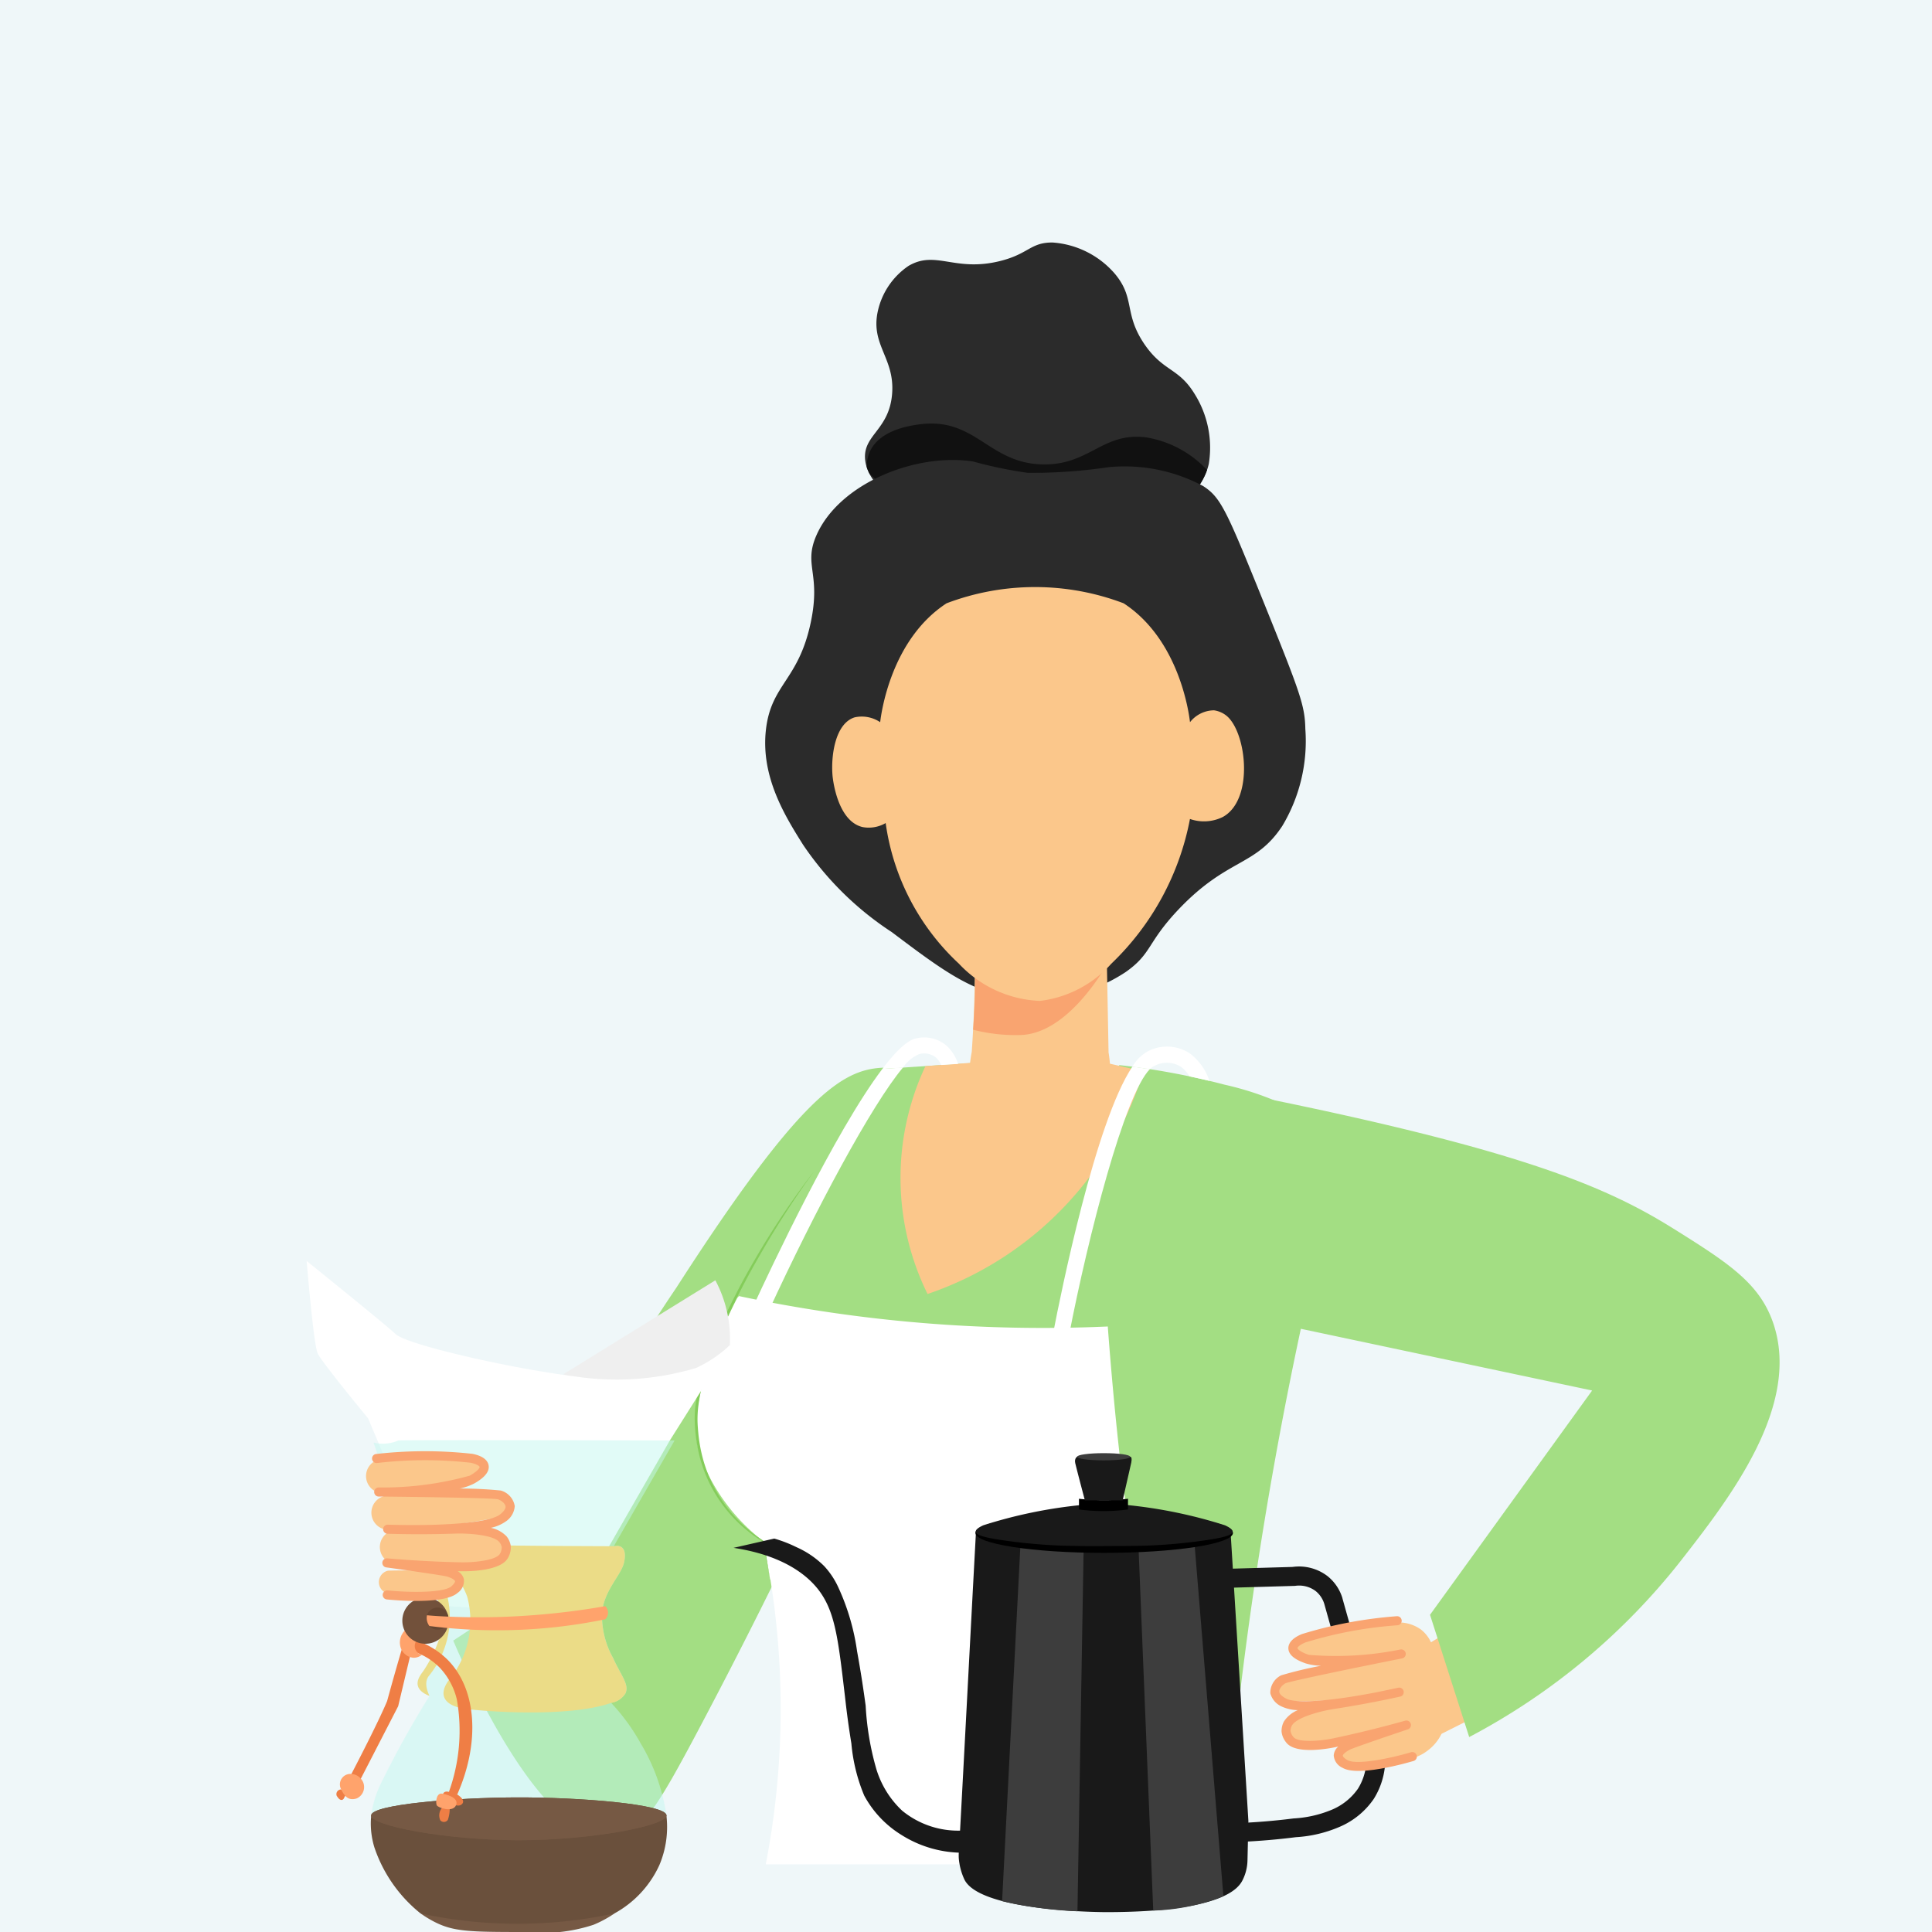 <svg xmlns="http://www.w3.org/2000/svg" width="92" height="92.001"><rect width="100%" height="100%" fill="#808080" stroke="none"/><g data-name="Group 123066"><g data-name="Group 121755"><path data-name="Rectangle 19968" fill="#eff7f9" d="M0 0h92v92H0z"/></g><g data-name="Group 122212"><path data-name="Path 172324" d="M43.456 50.975l-4.31 19.622a273.754 273.754 0 01-5.919 11.838c-1.918 3.613-2.693 4.872-3.924 5.05-3.445.5-7.12-7.952-7.72-9.361l3.217-2.123a58.512 58.512 0 012.766-6.755 68.406 68.406 0 014.632-7.913c5.934-9.228 7.939-10.377 9.779-10.487a5.189 5.189 0 011.479.129z" fill="#a3de83"/><path data-name="Path 172325" d="M56.879 18.747a4.816 4.816 0 01.683 3.343c-.618 2.687-4.981 3.866-7.882 3.9-4.062.045-8.421-2.123-8.49-4.2-.036-1.1 1.161-1.353 1.292-3.045s-1.018-2.3-.689-3.89a3.518 3.518 0 011.468-2.192c1.306-.768 2.2.305 4.362-.233 1.378-.344 1.438-.888 2.5-.882a4.309 4.309 0 012.937 1.455c1.024 1.192.429 1.915 1.446 3.4.897 1.3 1.609 1.099 2.373 2.344z" fill="#2b2b2b"/><path data-name="Path 172326" d="M57.477 22.38a5.086 5.086 0 00-2.895-1.552c-2.077-.264-2.686 1.316-4.9 1.287-2.6-.034-3.2-2.231-5.833-1.915-.4.049-1.935.232-2.425 1.3a1.731 1.731 0 00-.151.743 2.094 2.094 0 00.133.317 12.464 12.464 0 008.276 3.426c2.792-.033 6.939-1.127 7.795-3.606z" fill="#111"/><path data-name="Path 172327" d="M62.159 34.714a7.863 7.863 0 01-1.094 4.612c-1.279 1.95-2.6 1.515-4.941 3.977-1.517 1.6-1.259 2.095-2.516 2.982a7.771 7.771 0 01-4.941 1.265c-2.227-.171-3.67-1.258-6.2-3.163a14.944 14.944 0 01-4.223-4.157c-.845-1.345-2.04-3.246-1.767-5.516.257-2.14 1.543-2.317 2.127-5.058.505-2.373-.357-2.719.27-4.157 1.077-2.472 4.71-3.941 7.457-3.525a20.568 20.568 0 002.606.542 24.941 24.941 0 003.863-.271 7.932 7.932 0 014.492.9c.843.546 1.1 1.123 2.875 5.513 1.756 4.35 1.969 4.936 1.992 6.056z" fill="#2b2b2b"/><g data-name="Group 122180"><path data-name="Path 172328" d="M52.684 44.557l.105 5.559a6.858 6.858 0 01-.985 4.787 6.6 6.6 0 01-2.638 2.3 6.711 6.711 0 01-1.939-1.946 7.284 7.284 0 01-.953-5.17q.04-.575.07-1.164c.083-1.635.095-3.208.052-4.715z" fill="#fbc78b"/></g><g data-name="Group 122181"><path data-name="Path 172329" d="M50.704 44.446l1.978.518v1.021c-1.016 1.666-2.454 3.228-4.042 3.3a8.064 8.064 0 01-2.3-.25c0-.037.005-.074.008-.112a41.793 41.793 0 00.052-4.715z" fill="#f9a470"/></g><g data-name="Group 122182"><path data-name="Path 172330" d="M40.695 34.16a1.567 1.567 0 011.218.23c.048-.411.507-3.931 3.16-5.661a11.88 11.88 0 018.434 0c2.653 1.731 3.112 5.25 3.16 5.661a1.47 1.47 0 011.142-.565 1.227 1.227 0 01.572.239c.97.744 1.359 3.993-.143 4.835a2.021 2.021 0 01-1.573.1 12.862 12.862 0 01-3.748 6.894 5.433 5.433 0 01-3.4 1.77 5.59 5.59 0 01-3.851-1.77 11.247 11.247 0 01-3.491-6.7 1.593 1.593 0 01-1.1.191c-1.208-.284-1.417-2.3-1.43-2.441-.081-.9.104-2.482 1.05-2.783z" fill="#fbc78b"/></g><path data-name="Path 172339" d="M61.919 63.395q.984-4.612 2.123-8.91a12.009 12.009 0 00-1.93-1.4 14.378 14.378 0 00-3.8-1.434 34.671 34.671 0 00-5.007-.931l-5.442 7.259-1.626-7.355-4.391.289a259.26 259.26 0 00-5.887 9.361c-.471.786-3.6 6.092-2.63 9 .077.231.182.486.182.486a9.15 9.15 0 002.837 3.637l.321 1.82a16.869 16.869 0 017.387 0c8.872 2.045 12.679 10.925 13.165 12.11l1.094.515a193.867 193.867 0 013.604-24.447z" fill="#a3de83"/><path data-name="Path 172340" d="M58.471 86.129c-1.3-3.423-3.566-9.4-4.175-11.093-.868-2.412-1.544-11.87-1.544-11.87a69.766 69.766 0 01-17.563-1.448l-.085.094c-1.03 1.994-2.474 5.354-1.773 7.458.077.231.182.486.182.486a9.147 9.147 0 002.837 3.637l.321 1.82h.015a38.968 38.968 0 01-.221 13.566h21.15c-.08-.39-.156-.967-.226-1.375l.927.436c.047-.565.103-1.14.155-1.711z" fill="#fff"/><g data-name="Group 122194"><path data-name="Path 172341" d="M44.071 50.767l2.427-.176a6.26 6.26 0 002.179.763 6.545 6.545 0 004.033-.735l1.737.4a16.187 16.187 0 01-10.278 10.6 12.515 12.515 0 01-.1-10.851z" fill="#fbc78b"/></g><path data-name="Path 172342" d="M38.758 55.784a45.254 45.254 0 00-2.717 4.235 32.907 32.907 0 00-2.162 4.532c-.141.393-.273.79-.381 1.193a8.147 8.147 0 00-.246 1.223 5.479 5.479 0 00-.037.62c0 .206.016.415.035.622a7.253 7.253 0 00.216 1.228 6.691 6.691 0 001.075 2.238 6.939 6.939 0 001.821 1.7l.01.006v.011l.3 1.824-.346-1.816.011.017a6.712 6.712 0 01-2.992-3.946 7.387 7.387 0 01-.227-1.248 7.413 7.413 0 01-.038-.634 5.567 5.567 0 01.034-.636 10.649 10.649 0 01.632-2.449 25 25 0 011.011-2.313c.189-.376.377-.752.576-1.122s.406-.736.618-1.1a38.426 38.426 0 012.807-4.185z" fill="#84cc5a"/><path data-name="Path 172343" d="M66.213 77.304a1.81 1.81 0 011.447.29 1.625 1.625 0 01.482.611l1.544-.949 1.9 3.828-2.943 1.48a2.188 2.188 0 01-.692.82 1.973 1.973 0 01-1.528.37c-1.106-.411-.497-4.697-.21-6.45z" fill="#fbc78b"/><path data-name="Path 172344" d="M54.881 51.265c1.072.2 2.772.514 4.851.934 12.774 2.578 16.81 4.345 19.944 6.3 2.625 1.641 4.108 2.6 4.761 4.5 1.354 3.95-2.1 8.378-4.423 11.355a31.417 31.417 0 01-10.052 8.363l-1.866-5.822 7.72-10.68-19.429-4.117z" fill="#a3de83"/><g data-name="Group 122195" fill="#fff"><path data-name="Path 172345" d="M54.983 50.753a1.253 1.253 0 011.25.046 1.555 1.555 0 01.412.458c.336.071.65.142.949.214a2.742 2.742 0 00-.923-1.3 1.978 1.978 0 00-1.971-.13 1.935 1.935 0 00-.777.751c.285.037.565.076.835.117a.7.7 0 01.225-.156z"/><path data-name="Path 172346" d="M50.905 63.592c.914-4.74 2.653-11.486 3.853-12.682-.27-.041-.55-.08-.835-.117-1.758 2.61-3.413 10.826-3.766 12.655z"/><path data-name="Path 172347" d="M43.778 50.192a.9.9 0 01.795.171 1.115 1.115 0 01.252.352l.8-.053a2.048 2.048 0 00-.55-.867 1.638 1.638 0 00-1.43-.352c-.429.074-.995.623-1.626 1.457l.982-.065a1.773 1.773 0 01.777-.643z"/><path data-name="Path 172348" d="M36.592 62.457c2.225-4.833 4.932-9.872 6.408-11.623l-.982.065c-2.262 2.986-5.376 9.629-6.118 11.24z"/></g><g data-name="Group 122197"><g data-name="Group 122196"><path data-name="Path 172349" d="M34.064 60.967a5.894 5.894 0 01.69 3.09l-1.249 1.315-3.123 1.479-3.551-1.414z" fill="#efefef"/><path data-name="Path 172350" d="M14.603 60.047s3.715 2.991 4.241 3.485 5.359 1.611 8.482 2.005a13.216 13.216 0 005.819-.395 6.024 6.024 0 001.611-1.085l-2.86 4.537-3.189 5.556-5.753 2.433-1.644-.1-3.781-8.942s-2.2-2.663-2.4-3.09-.526-4.404-.526-4.404z" fill="#fff"/></g><path data-name="Path 172351" d="M16.247 85.212a.223.223 0 00-.214.3c.033.049.115.2.23.2s.132-.148.181-.2-.197-.3-.197-.3z" fill="#ef7e45"/><path data-name="Path 172352" d="M31.735 86.446a9.241 9.241 0 00-1.221-3.419 9.634 9.634 0 00-1.414-1.94.984.984 0 00.69-.46c.188-.417-.226-.861-.592-1.677a4.124 4.124 0 01-.525-2.217c.144-1.087.923-1.734 1.051-2.353.2-.953-.493-.756-.493-.756l2.893-5.03s-12.985-.033-13.15 0a1.878 1.878 0 01-1.184.1c.118.364.326.985.625 1.742.665 1.69 1.238 2.7 2.071 4.8.625 1.577.676 1.951.559 2.367a6.551 6.551 0 01-.888 1.973c-.115.154-.331.424-.259.7.067.26.357.406.555.482a45.83 45.83 0 00-2.235 4.011 4.91 4.91 0 00-.542 1.7l.049-.019z" fill="#c5f9f1" opacity=".5"/><path data-name="Path 172353" d="M20.027 91.113h9.238a5.486 5.486 0 01-1 .542A7.76 7.76 0 0125.01 92c-2.688 0-3.435-.015-4.372-.509a5.159 5.159 0 01-.611-.378z" fill="#72513b"/><path data-name="Path 172354" d="M22.722 73.55a2.866 2.866 0 00-.592.012.971.971 0 00-.641.2.715.715 0 00-.152.23c-.178.445.643 1.225.92 2.071a4.427 4.427 0 01-.756 3.781c-.789.921-.23 1.381.559 1.512s4.964.46 7.035-.263a.984.984 0 00.69-.46c.188-.417-.226-.861-.592-1.677a4.124 4.124 0 01-.525-2.217c.145-1.087.923-1.734 1.051-2.353.139-.671-.162-.772-.353-.773l-.042.017h-.1c-3.707-.013-6.049-.037-6.502-.08z" fill="#ebdc87"/><path data-name="Path 172355" d="M19.179 78.383q-.237.8-.468 1.621-.141.5-.277 1s-.342.866-1.759 3.583l-.115.214a.452.452 0 00.493.148l1.907-3.7.592-2.482z" fill="#ef7e45"/><path data-name="Path 172356" d="M16.674 84.472a.5.5 0 00-.427.74c.148.3.329.559.74.427a.593.593 0 00.2-.937.648.648 0 00-.513-.23z" fill="#ffa36c"/><path data-name="Path 172357" d="M20.422 79.805a4.4 4.4 0 00.493-4.832 1.679 1.679 0 00-.99-1.094c.176.405.362.849.563 1.356.625 1.577.676 1.951.559 2.367a6.555 6.555 0 01-.888 1.973c-.115.155-.331.424-.259.7.067.26.357.407.555.482 0 .001-.329-.587-.033-.952z" fill="#ebdc87"/><path data-name="Path 172358" d="M17.726 86.445l-.049.019a3.739 3.739 0 00-.017.507 3.907 3.907 0 00.164.986 6.805 6.805 0 002.2 3.156 21.758 21.758 0 009.238 0 4.985 4.985 0 002.137-2.3 4.654 4.654 0 00.334-2.367z" fill="#664732"/><path data-name="Path 172359" d="M31.736 86.446c.016.5-3.635 1.189-7.08 1.183-3.4-.006-7-.686-6.981-1.183.017-.526 4.063-.842 6.85-.855 3.014-.014 7.197.317 7.211.855z" fill="#72513b"/><path data-name="Path 172360" d="M31.736 86.446c.016.5-3.635 1.189-7.08 1.183-3.4-.006-7-.686-6.981-1.183.017-.526 4.063-.842 6.85-.855 3.014-.014 7.197.317 7.211.855z" fill="#72513b"/><path data-name="Path 172361" d="M31.736 86.448c-.017-.538-4.2-.868-7.212-.855-2.787.013-6.833.329-6.85.855 0 .005.006.012.007.017a3.715 3.715 0 00-.017.507 3.914 3.914 0 00.164.986 6.807 6.807 0 002.2 3.156 5.125 5.125 0 00.608.378c.937.495 1.684.512 4.372.51a7.765 7.765 0 003.255-.345 5.481 5.481 0 001-.542 4.986 4.986 0 002.137-2.3 4.654 4.654 0 00.336-2.367z" fill="#c5f9f1" opacity=".05"/><path data-name="Path 172362" d="M19.717 78.085a3.861 3.861 0 011.609.963c1.386 1.41 1.538 3.942.444 6.411l-.394-.131a8.569 8.569 0 00.378-4.405 3.337 3.337 0 00-.805-1.5 3.07 3.07 0 00-.863-.62l-.4-.185q.013-.265.031-.533z" fill="#ef7e45"/><path data-name="Path 172363" d="M21.375 85.327c-.329-.082-.329.23-.23.329s.592.444.822.279-.049-.411-.247-.509a.852.852 0 00-.345-.099z" fill="#ef7e45"/><path data-name="Path 172364" d="M21.096 86.034a.566.566 0 00-.132.641.224.224 0 00.362-.016 1.586 1.586 0 00.082-.674z" fill="#ef7e45"/><path data-name="Path 172365" d="M19.358 77.565a.833.833 0 00-.179.2.8.8 0 00-.1.69.707.707 0 00.623.487.637.637 0 00.388-.142.426.426 0 01-.111-.795z" fill="#ffa36c"/><path data-name="Path 172366" d="M21.359 77.174a1.1 1.1 0 11-1.1-1.1 1.1 1.1 0 011.1 1.1z" fill="#72513b"/><path data-name="Path 172367" d="M21.359 77.076a.526.526 0 11-.526-.526.526.526 0 01.526.526z" fill="#664732"/><path data-name="Path 172368" d="M21.408 76.985a33.728 33.728 0 003.781-.057 35.3 35.3 0 003.633-.444.436.436 0 010 .625c-.749.154-1.556.286-2.416.378a25.7 25.7 0 01-5.958-.058.617.617 0 01-.127-.312.6.6 0 01.012-.2c.264.026.634.049 1.075.068z" fill="#ffa36c"/><path data-name="Path 172369" d="M21.047 85.41c-.279-.04-.312.444-.247.559s.773.362.92-.016-.555-.527-.673-.543z" fill="#ffa36c"/></g><g data-name="Group 122203"><g data-name="Group 122198"><path data-name="Path 172370" d="M18.003 69.512c1.488-.165 4.884-.468 5.17.349a.278.278 0 01.019.122c-.061.745-3.208 1.015-5.005 1.119a.815.815 0 01-.184-1.591z" fill="#fbc78b"/></g><g data-name="Group 122199"><path data-name="Path 172371" d="M18.323 71.237c2.228-.056 3.865-.082 4.389-.1a3.31 3.31 0 01.9.108 2.835 2.835 0 01.4.155c.088.043.16.085.213.119a.7.7 0 01-.044.334.865.865 0 01-.349.373 28.015 28.015 0 01-5.459.611.815.815 0 01-.052-1.6z" fill="#fbc78b"/></g><g data-name="Group 122200"><path data-name="Path 172372" d="M18.724 72.873c.593-.085 4.839-.665 5.286.552a.712.712 0 01-.009.48c-.49 1.261-4.757.639-5.225.568a.815.815 0 01-.052-1.6z" fill="#fbc78b"/></g><g data-name="Group 122201"><path data-name="Path 172373" d="M18.484 74.793c1.027-.029 3.366-.043 3.515.532a.188.188 0 01.006.085c-.084.506-2.251.512-3.485.482a.559.559 0 01-.036-1.1z" fill="#fbc78b"/></g><g data-name="Group 122202"><path data-name="Path 172374" d="M24.258 74.041a1.075 1.075 0 01-.081.167c-.371.621-1.929.62-2.238.614h-.141a.608.608 0 01.292.373.7.7 0 01-.3.657c-.641.575-3.095.341-3.372.312a.216.216 0 01.044-.43c.975.1 2.663.133 3.039-.2.146-.131.174-.214.168-.242 0 0-.028-.111-.386-.219-.164-.05-1.857-.293-2.885-.435a.216.216 0 01.048-.43c1.178.1 2.357.165 3.5.188.663.013 1.677-.1 1.857-.4a.585.585 0 00.088-.324.561.561 0 00-.109-.236c-.271-.339-1.437-.43-2.107-.407a50.295 50.295 0 01-3.22.007.216.216 0 01.012-.432q.488.013.968.017c2.3.015 3.976-.174 4.383-.508.176-.144.262-.268.257-.367-.008-.154-.221-.306-.365-.351-.266-.061-3.624-.113-5.676-.131a.216.216 0 010-.432 15.461 15.461 0 004.335-.562c.471-.268.471-.413.471-.415 0-.022-.09-.128-.425-.2a19.466 19.466 0 00-4.46.013.216.216 0 01-.044-.43 20.493 20.493 0 014.591-.007c.579.118.736.365.766.551.046.291-.178.571-.684.859a2.77 2.77 0 01-.693.242 19.136 19.136 0 011.954.094.928.928 0 01.667.742.958.958 0 01-.415.723 1.941 1.941 0 01-.723.312 1.436 1.436 0 01.749.406.971.971 0 01.2.46.96.96 0 01-.065.421z" fill="#f9a470"/></g></g><g data-name="Group 122205" transform="translate(34.932 69.196)"><path data-name="Path 172375" d="M23.678 3.934l.837 13.584-.043 1.872a2.191 2.191 0 01-.246.968c-.185.347-.929 1.488-6.426 1.5 0 0-6.047.018-6.809-1.556a2.969 2.969 0 01-.268-1.024 2.74 2.74 0 01.013-.4c.272-4.964.531-10.043.8-15.007z" fill="#191919"/><path data-name="Path 172376" d="M0 4.511l1.938-.442a6.287 6.287 0 011.054.408 4.381 4.381 0 011.32.9 3.816 3.816 0 01.686 1.038 10.884 10.884 0 01.884 3.026c.2 1.092.33 2.013.408 2.584a13.418 13.418 0 00.51 3.026 4.511 4.511 0 001.224 1.972 4.2 4.2 0 002.822.952l.034 1.054a5.468 5.468 0 01-2.89-.85 4.972 4.972 0 01-1.768-1.87 8.276 8.276 0 01-.612-2.482c-.18-1.092-.263-1.873-.306-2.244-.3-2.556-.448-3.834-1.088-4.828C3.885 6.241 2.873 4.946 0 4.511z" fill="#191919"/><g data-name="Group 122204"><path data-name="Path 172377" d="M24.124 18.514a.453.453 0 01-.019-.9c.86-.038 1.723-.111 2.564-.218a5.476 5.476 0 001.784-.4 2.861 2.861 0 001.277-1.012 2.68 2.68 0 00.392-1.708l-1.994-7.1a1.255 1.255 0 00-.408-.606 1.308 1.308 0 00-.991-.247H26.7l-2.987.086a.453.453 0 01-.026-.905l2.932-.084a2.231 2.231 0 011.664.437 2.138 2.138 0 01.712 1.056v.009l2.016 7.177v.037a3.6 3.6 0 01-.53 2.337 3.754 3.754 0 01-1.647 1.334 6.156 6.156 0 01-2.058.482c-.866.11-1.753.186-2.638.224z" fill="#191919"/></g><path data-name="Path 172378" d="M12.787 21.334a19.338 19.338 0 003.589.484l.3-17.629-3.009.051z" fill="#3d3d3d"/><path data-name="Path 172379" d="M21.931 4.087l-2.652.306.705 17.391a9.981 9.981 0 003.341-.682z" fill="#3d3d3d"/><ellipse data-name="Ellipse 4352" cx="6.133" cy=".95" rx="6.133" ry=".95" transform="translate(11.514 2.85)"/><path data-name="Path 172380" d="M23.397 3.436a22.656 22.656 0 00-4.709-.969l-1-.011h-.085l-1 .011a22.653 22.653 0 00-4.709.969c-.312.142-.366.241-.361.306.014.18.511.3 1.471.433a26 26 0 002.606.23c1.02.027 1.514.028 2.039.022s1.02.005 2.039-.022a26 26 0 002.606-.23c.96-.131 1.457-.254 1.471-.433-.001-.064-.056-.164-.368-.306z" fill="#191919"/><path data-name="Path 172381" d="M18.781 2.684a8.9 8.9 0 01-2.333 0v-.51a10.545 10.545 0 001.288.064c.377 0 .727-.028 1.046-.064z"/><path data-name="Path 172382" d="M16.359.172s-.14.076-.089.306.459 1.772.459 1.772h1.8l.4-1.759s.077-.306-.038-.319z" fill="#191919"/><path data-name="Path 172383" d="M18.884.174c0 .1-.565.172-1.262.172S16.36.269 16.36.174s.565-.172 1.262-.172 1.262.072 1.262.172z" fill="#3d3d3d"/></g><g data-name="Group 122211"><g data-name="Group 122206"><path data-name="Path 172384" d="M66.464 77.249c-1.493.115-4.885.449-5.015 1.3a.277.277 0 000 .124c.2.72 3.341.4 5.126.168a.815.815 0 00-.115-1.6z" fill="#fbc78b"/></g><g data-name="Group 122207"><path data-name="Path 172385" d="M66.474 79.003c-2.2.359-3.813.638-4.331.718a3.3 3.3 0 00-.868.275 2.835 2.835 0 00-.362.226 2.406 2.406 0 00-.188.156.7.7 0 00.105.32.866.866 0 00.412.3 28.015 28.015 0 005.477-.416.815.815 0 00-.246-1.582z" fill="#fbc78b"/></g><g data-name="Group 122208"><path data-name="Path 172386" d="M66.387 80.684c-.6.027-4.878.247-5.091 1.526a.709.709 0 00.1.47c.716 1.147 4.793-.257 5.239-.414a.815.815 0 00-.247-1.582z" fill="#fbc78b"/></g><g data-name="Group 122209"><path data-name="Path 172387" d="M66.978 82.528c-1.014.163-3.315.584-3.355 1.177a.19.19 0 00.01.084c.176.481 2.307.084 3.514-.175a.559.559 0 00-.169-1.086z" fill="#fbc78b"/></g><g data-name="Group 122210"><path data-name="Path 172388" d="M61.167 82.862a1.072 1.072 0 00.111.149c.48.541 2.011.251 2.313.187l.138-.029a.61.61 0 00-.218.421.7.7 0 00.418.59c.737.445 3.1-.241 3.372-.321a.217.217 0 10-.124-.415c-.94.28-2.592.627-3.024.365-.168-.1-.21-.177-.21-.206 0 0 .007-.114.338-.287.152-.08 1.77-.634 2.754-.964a.216.216 0 00-.127-.413c-1.139.319-2.285.6-3.407.837-.649.137-1.667.211-1.9-.051a.581.581 0 01-.146-.3.558.558 0 01.063-.252c.2-.384 1.332-.69 1.995-.792a50.44 50.44 0 003.166-.592.216.216 0 00-.092-.422l-.948.2c-2.256.443-3.939.569-4.4.316-.2-.109-.307-.214-.321-.313-.021-.153.16-.341.293-.413.25-.109 3.54-.785 5.553-1.185a.216.216 0 00-.078-.425 15.456 15.456 0 01-4.363.255c-.513-.176-.54-.319-.54-.32 0-.023.065-.142.381-.271a19.465 19.465 0 014.385-.817.216.216 0 10-.036-.431 20.5 20.5 0 00-4.512.848c-.547.223-.656.5-.65.684.009.294.281.528.832.717a2.774 2.774 0 00.725.109 19.135 19.135 0 00-1.9.456.929.929 0 00-.517.853.959.959 0 00.542.633 1.935 1.935 0 00.768.172 1.438 1.438 0 00-.661.539.971.971 0 00-.113.489.96.96 0 00.14.399z" fill="#f9a470"/></g></g></g></g></svg>